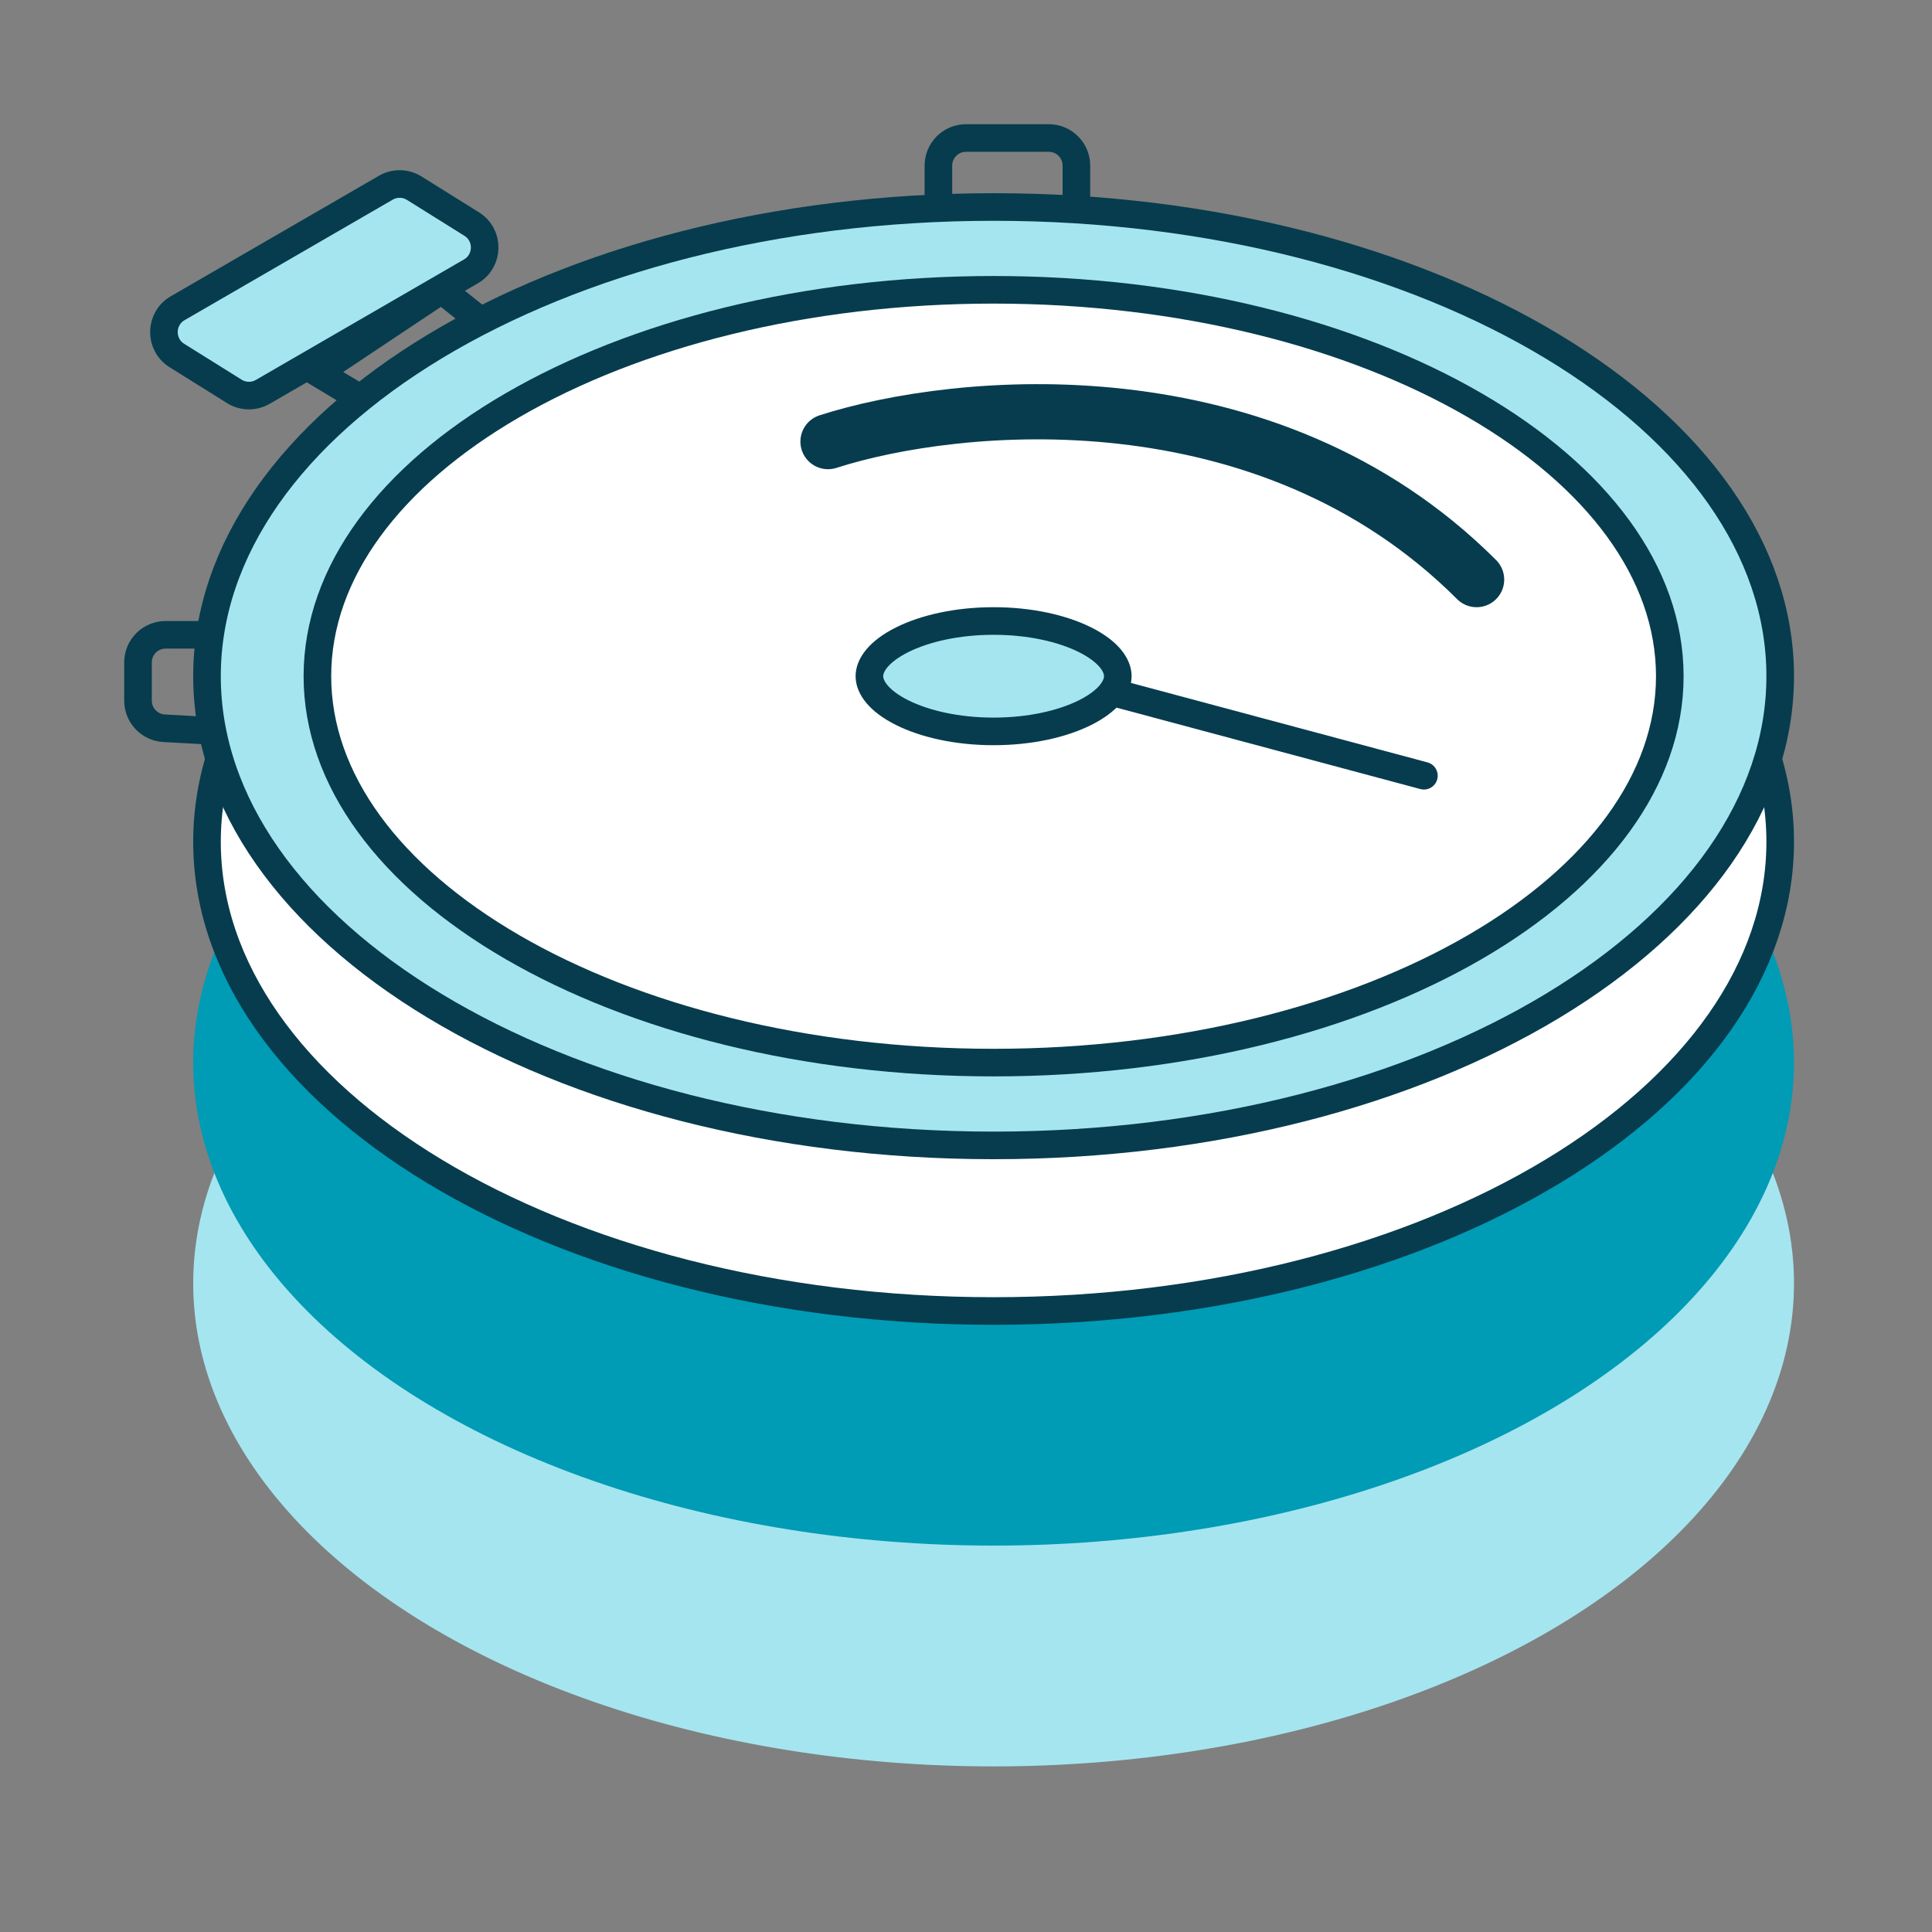 <svg width="70" height="70" viewBox="0 0 70 70" fill="none" xmlns="http://www.w3.org/2000/svg">
<rect x="0" y="0" width="70" height="70" fill="#808080" stroke="none"/>
<path d="M34 6V8H39V6C39 5.448 38.552 5 38 5H35C34.448 5 34 5.448 34 6Z" stroke="#063C4E"/>
<path d="M6 23H8V26.5L5.945 26.386C5.415 26.356 5 25.918 5 25.387V24C5 23.448 5.448 23 6 23Z" stroke="#063C4E"/>
<path d="M13.979 6.801L6.438 11.167C5.786 11.545 5.77 12.481 6.409 12.881L8.49 14.181C8.804 14.377 9.2 14.384 9.521 14.198L17.062 9.833C17.714 9.455 17.73 8.519 17.091 8.119L15.01 6.819C14.696 6.623 14.3 6.616 13.979 6.801Z" fill="#A5E5EF" stroke="#063C4E"/>
<path d="M23.5 18L25.5 17" stroke="black"/>
<path d="M11.5 13.5L14 15L18.5 12.5L16 10.5L11.5 13.5Z" stroke="#063C4E"/>
<ellipse cx="36" cy="46.5" rx="29" ry="17.5" fill="#A5E5EF"/>
<ellipse cx="36" cy="38.5" rx="29" ry="17.5" fill="#009BB5"/>
<path d="M64.5 30.5C64.5 35.089 61.415 39.328 56.248 42.446C51.09 45.559 43.933 47.5 36 47.5C28.067 47.5 20.91 45.559 15.752 42.446C10.585 39.328 7.5 35.089 7.5 30.5C7.5 25.911 10.585 21.672 15.752 18.554C20.91 15.441 28.067 13.5 36 13.5C43.933 13.5 51.09 15.441 56.248 18.554C61.415 21.672 64.5 25.911 64.5 30.5Z" fill="white" stroke="#063C4E"/>
<path d="M64.5 24.5C64.5 29.089 61.415 33.328 56.248 36.446C51.09 39.559 43.933 41.5 36 41.5C28.067 41.5 20.91 39.559 15.752 36.446C10.585 33.328 7.5 29.089 7.5 24.5C7.5 19.911 10.585 15.672 15.752 12.554C20.91 9.441 28.067 7.5 36 7.5C43.933 7.5 51.09 9.441 56.248 12.554C61.415 15.672 64.5 19.911 64.5 24.5Z" fill="#A5E5EF" stroke="#063C4E"/>
<path d="M60.5 24.5C60.5 28.251 57.875 31.741 53.427 34.321C48.992 36.893 42.831 38.5 36 38.5C29.169 38.5 23.008 36.893 18.573 34.321C14.125 31.741 11.5 28.251 11.5 24.5C11.5 20.749 14.125 17.259 18.573 14.68C23.008 12.107 29.169 10.5 36 10.5C42.831 10.5 48.992 12.107 53.427 14.68C57.875 17.259 60.5 20.749 60.5 24.5Z" fill="white" stroke="#063C4E"/>
<path d="M40.5 24.5C40.5 24.899 40.164 25.395 39.312 25.821C38.49 26.231 37.32 26.5 36 26.5C34.68 26.5 33.51 26.231 32.688 25.821C31.836 25.395 31.5 24.899 31.5 24.5C31.5 24.101 31.836 23.605 32.688 23.179C33.51 22.769 34.68 22.5 36 22.5C37.32 22.5 38.49 22.769 39.312 23.179C40.164 23.605 40.5 24.101 40.5 24.5Z" fill="#A5E5EF" stroke="#063C4E"/>
<path d="M30 16C34.667 14.5 45.9 13.4 53.5 21" stroke="#063C4E" stroke-width="2" stroke-linecap="round"/>
<path d="M51.462 28.589C51.728 28.66 52.003 28.502 52.074 28.235C52.145 27.968 51.987 27.694 51.721 27.623L51.462 28.589ZM39.871 25.483L51.462 28.589L51.721 27.623L40.129 24.517L39.871 25.483Z" fill="#063C4E"/>
</svg>
